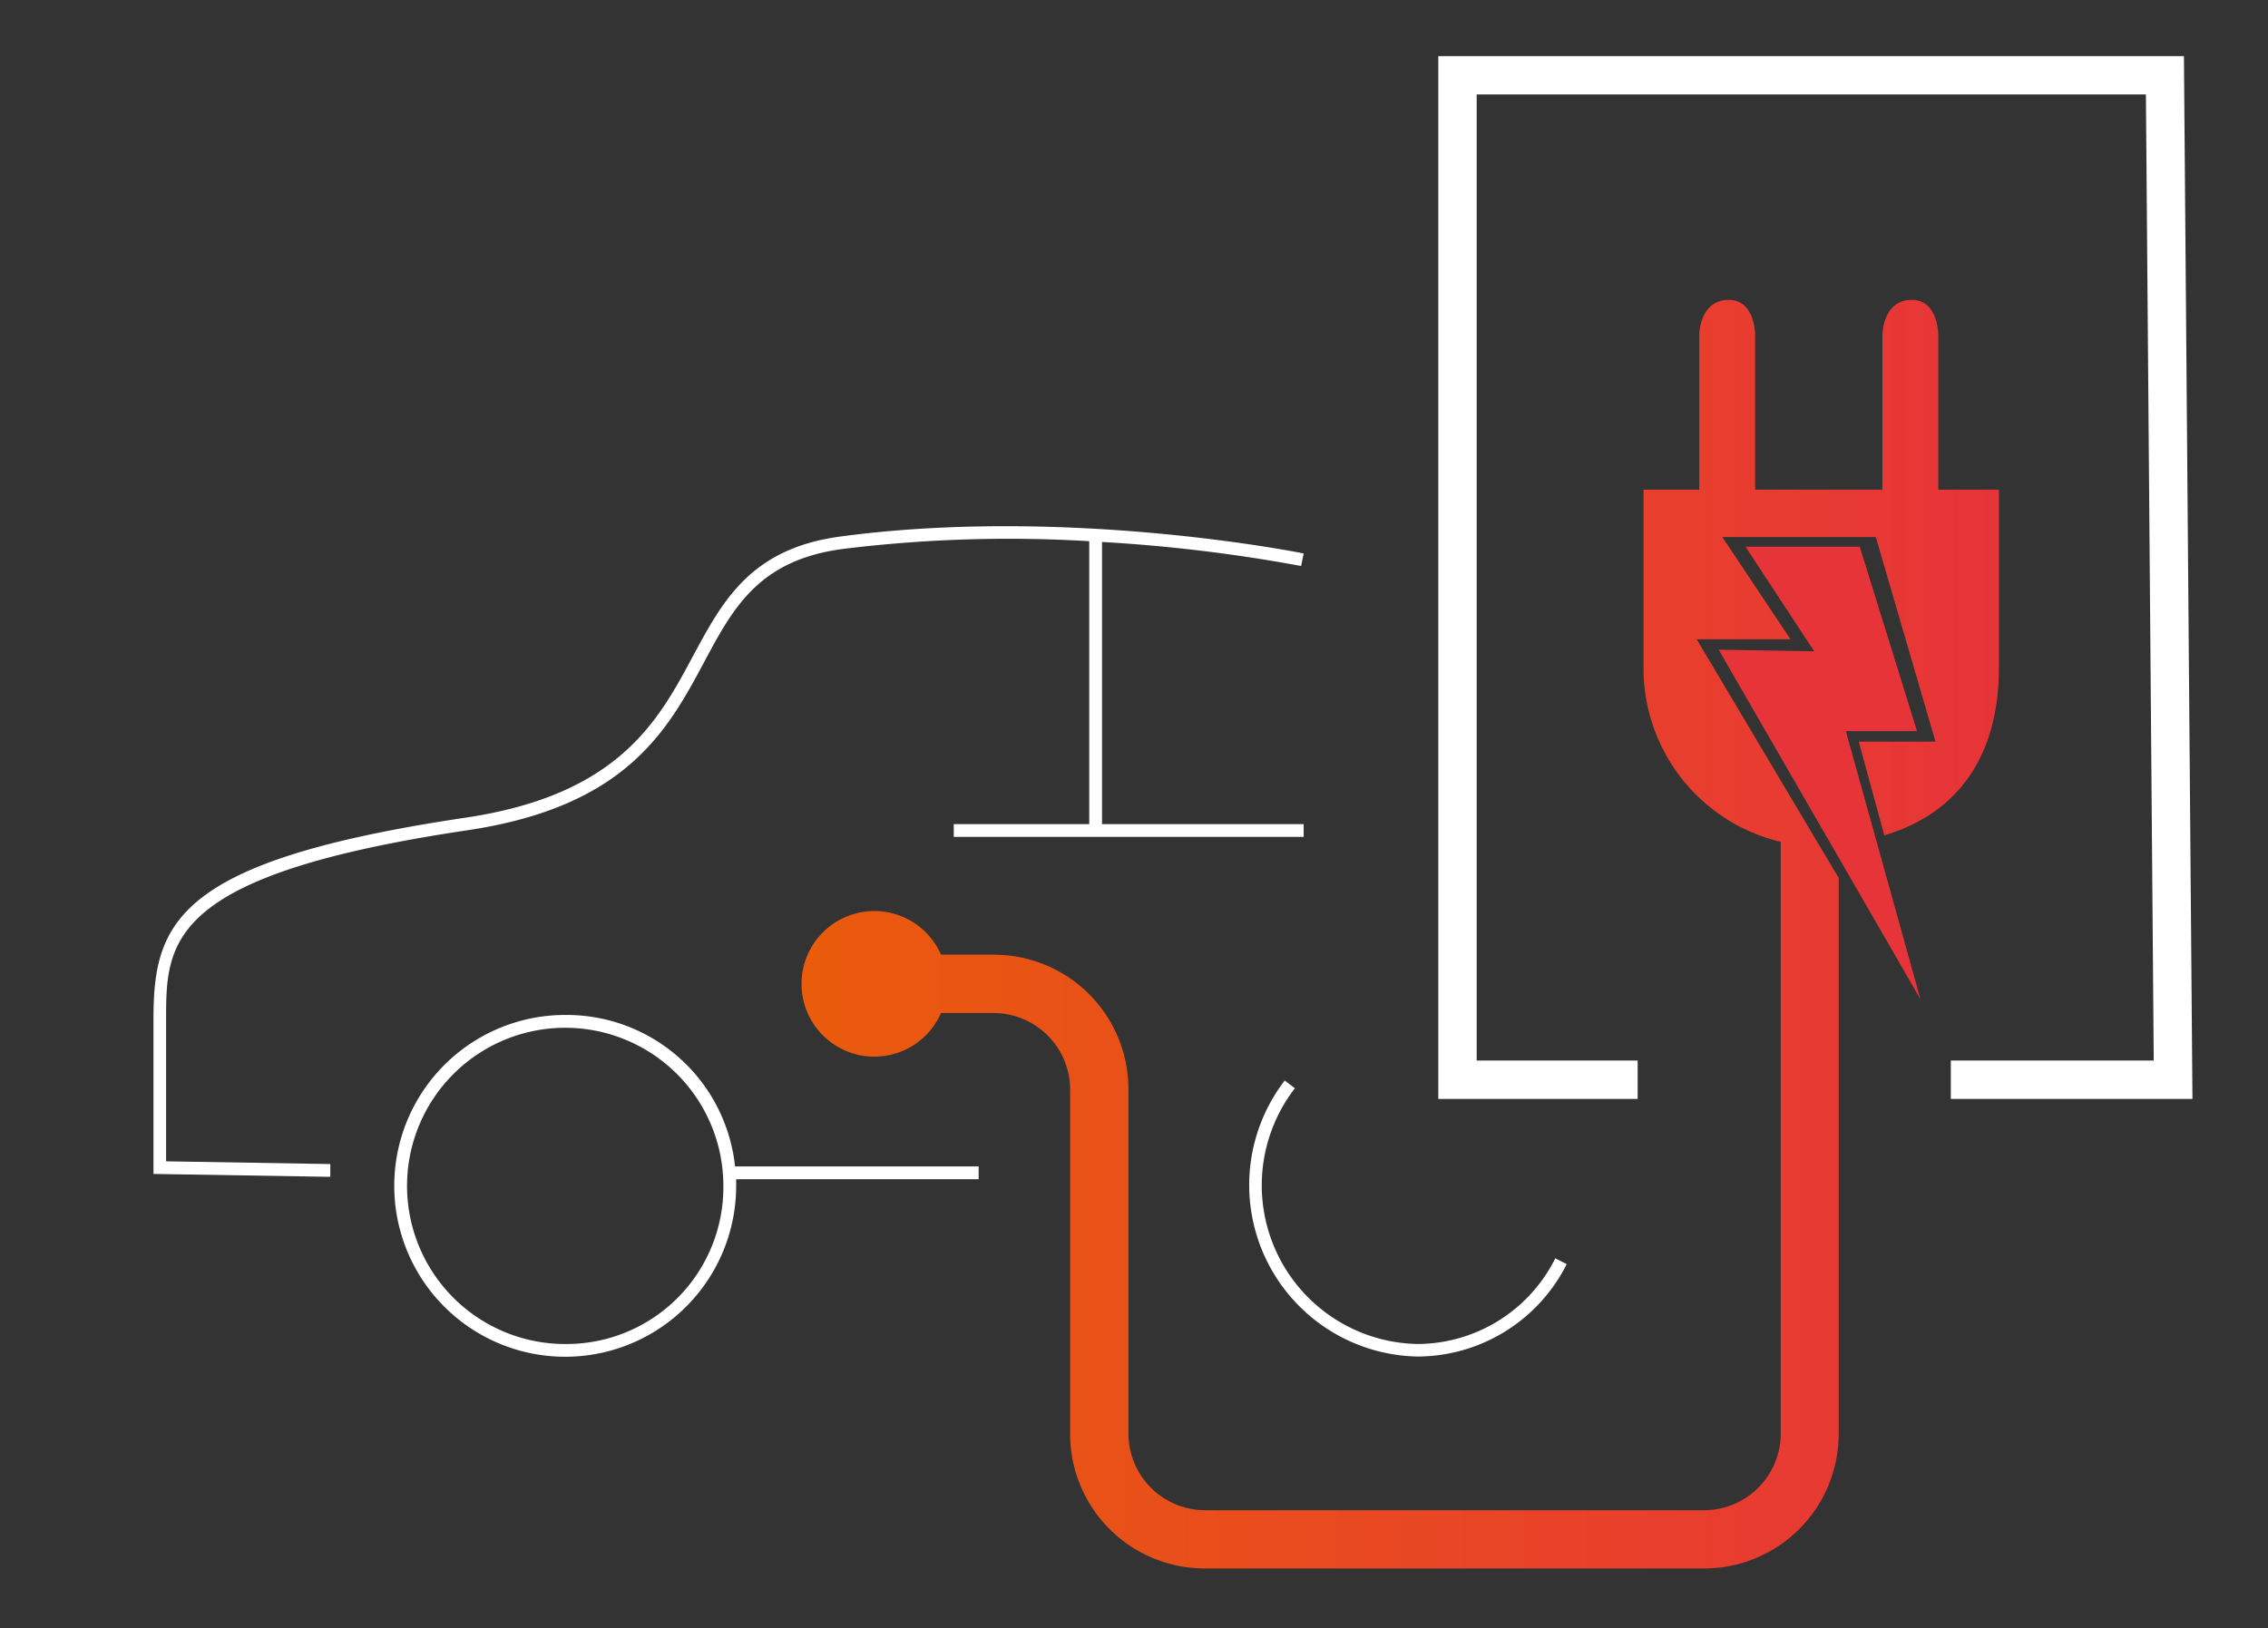 <?xml version="1.0" encoding="UTF-8"?>
<svg xmlns="http://www.w3.org/2000/svg" xmlns:xlink="http://www.w3.org/1999/xlink" id="Ebene_1" data-name="Ebene 1" viewBox="0 0 266 191">
  <rect x="0" y="0" width="266" height="191" fill="#333333" stroke="none"/>
  <defs>
    <style>.cls-1{fill:#fff;}.cls-2{fill:none;}.cls-3{fill:#e73439;}.cls-4{fill:url(#Unbenannter_Verlauf_6);}</style>
    <linearGradient id="Unbenannter_Verlauf_6" x1="94.02" y1="109.59" x2="234.44" y2="109.59" gradientUnits="userSpaceOnUse">
      <stop offset="0" stop-color="#ea5b0c"></stop>
      <stop offset="1" stop-color="#e73439"></stop>
    </linearGradient>
  </defs>
  <title>icons_safetydock</title>
  <path class="cls-1" d="M152.9,98.18v-1.5H129.25V63.58a186.74,186.74,0,0,1,23.35,2.82l.3-1.47c-.27-.06-27.52-5.56-54.25-2C88.05,64.32,84.76,70.48,81.26,77c-4.08,7.61-8.7,16.24-26.63,18.92C20.47,101,18,108.3,18,119.66v18.06l20.74.34,0-1.5-19.26-.32V119.66c0-9.1,0-17,35.36-22.26,18.67-2.79,23.48-11.77,27.73-19.7C86,71.27,89,65.71,98.85,64.4a158.72,158.72,0,0,1,28.9-.91V96.68H111.86v1.5h41Z"></path>
  <path class="cls-1" d="M66.63,119.07a20.05,20.05,0,1,0,19.71,20.05c0-.26,0-.52,0-.78h28.44v-1.5H86.21A19.86,19.86,0,0,0,66.63,119.07Zm0,38.6a18.55,18.55,0,1,1,18.21-18.55A18.4,18.4,0,0,1,66.63,157.67Z"></path>
  <polygon class="cls-1" points="228.8 128.92 257.14 128.92 256.14 6.58 168.69 6.58 168.69 128.92 192.07 128.92 192.07 124.42 173.19 124.42 173.19 11.08 251.68 11.08 252.6 124.42 228.8 124.42 228.8 128.92"></polygon>
  <path class="cls-1" d="M166.23,157.67a18.62,18.62,0,0,1-14.36-30l-1.19-.91a20.12,20.12,0,0,0,15.55,32.38,19.63,19.63,0,0,0,17.52-10.84l-1.34-.68A18.13,18.13,0,0,1,166.23,157.67Z"></path>
  <rect class="cls-2" x="18" y="6.59" width="239.14" height="177.41"></rect>
  <polygon class="cls-3" points="224.84 85.77 218.12 64.14 204.72 64.14 212.78 76.41 201.57 76.22 225.24 117.23 216.49 85.77 224.84 85.77"></polygon>
  <path class="cls-4" d="M227.33,57.45V39.27s0-4.09-3.08-4.09c-3.47,0-3.47,4.09-3.47,4.09V57.45H205.85V39.27s0-4.09-3.08-4.09c-3.47,0-3.47,4.09-3.47,4.09V57.45h-6.54V78.38a20.92,20.92,0,0,0,16.09,20.38v69.47a9,9,0,0,1-8.89,8.94H141.24a9,9,0,0,1-8.89-8.77V127.81A15.78,15.78,0,0,0,116.65,112h-6.28a8.54,8.54,0,1,0,0,6.84h6.25a9,9,0,0,1,8.89,8.94c0,2.42,0,38.22,0,40.64A15.78,15.78,0,0,0,141.24,184h58.71a15.78,15.78,0,0,0,15.7-15.78V103L199,75h11l-8-12h18l7,24h-9l3,11c10-3,13.44-11,13.44-19.62V57.45Z"></path>
</svg>
